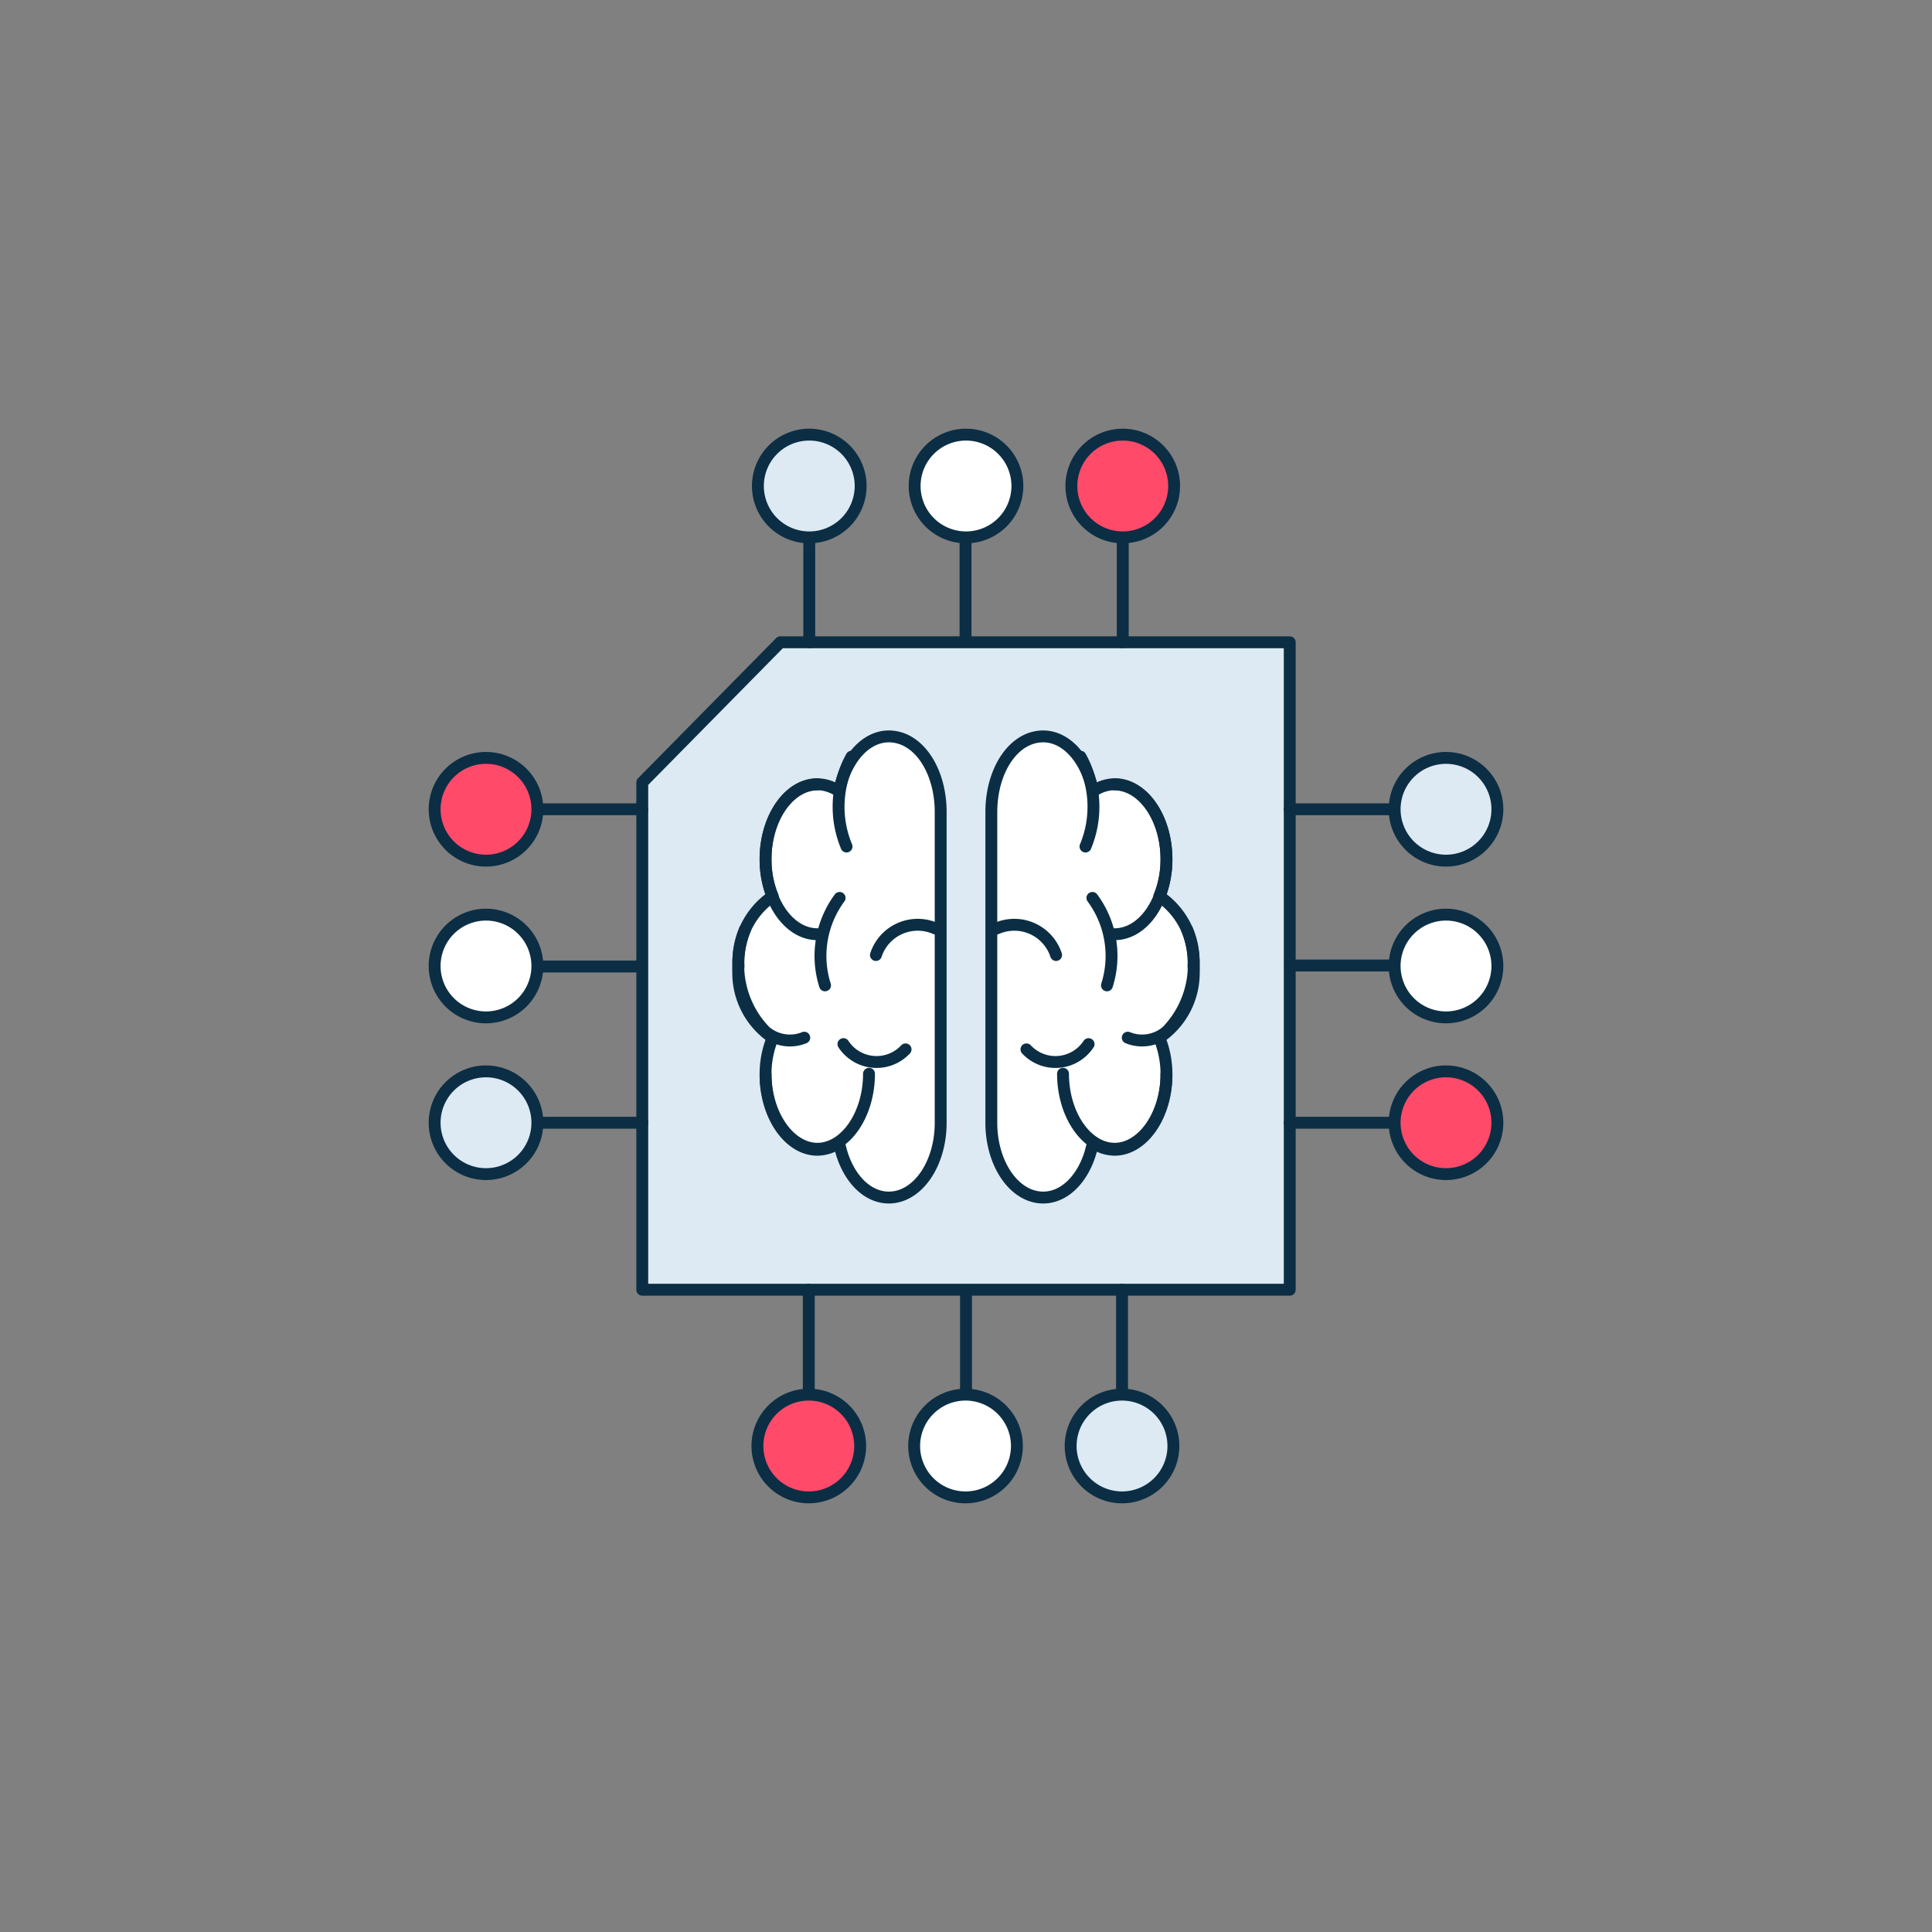 <?xml version="1.0" encoding="UTF-8"?> <svg xmlns="http://www.w3.org/2000/svg" xmlns:xlink="http://www.w3.org/1999/xlink" width="195" height="195" viewBox="0 0 195 195"><rect x="0" y="0" width="195" height="195" fill="#808080" stroke="none"/><defs><clipPath id="clip-Intelligent_Data_Services_2"><rect width="195" height="195"></rect></clipPath></defs><g id="Intelligent_Data_Services_2" data-name="Intelligent Data Services 2" clip-path="url(#clip-Intelligent_Data_Services_2)"><g id="AI-Technology_OnCloud" transform="translate(36.108 36.108)"><path id="Path_3299" data-name="Path 3299" d="M81.8,81.8H16.45v-51.2L30.389,16.45H81.8Z" transform="translate(12.267 12.266)" fill="#ddeaf3" stroke="#0b2e44" stroke-linecap="round" stroke-linejoin="round" stroke-width="1.2"></path><path id="Path_3300" data-name="Path 3300" d="M35.667,20.39c-2.412,0-4.413,2.412-5.016,5.547a4.029,4.029,0,0,0-2.194-.723c-2.894,0-5.233,3.4-5.233,7.572a9.644,9.644,0,0,0,.723,3.738A7.909,7.909,0,0,0,20.5,43.565,7.862,7.862,0,0,0,23.947,50.8a9.644,9.644,0,0,0-.723,3.738c0,4.2,2.412,7.572,5.233,7.572a3.859,3.859,0,0,0,2.194-.723c.6,3.183,2.6,5.547,5.016,5.547,2.894,0,5.233-3.376,5.233-7.548V28.035C40.9,23.79,38.633,20.39,35.667,20.39Z" transform="translate(17.936 17.828)" fill="#fff" stroke="#0b2e44" stroke-linecap="round" stroke-linejoin="round" stroke-width="1.2"></path><path id="Path_3301" data-name="Path 3301" d="M26.843,37.52c-2.894,0-5.233-3.4-5.233-7.572S24.021,22.4,26.843,22.4" transform="translate(19.55 20.665)" fill="none" stroke="#0b2e44" stroke-linecap="round" stroke-linejoin="round" stroke-width="1.2"></path><path id="Path_3302" data-name="Path 3302" d="M32.052,34.51c0,4.172-2.412,7.572-5.209,7.572s-5.233-3.4-5.233-7.572" transform="translate(19.55 37.758)" fill="none" stroke="#0b2e44" stroke-linecap="round" stroke-linejoin="round" stroke-width="1.2"></path><path id="Path_3303" data-name="Path 3303" d="M27.131,39.394a3.834,3.834,0,0,1-3.955-.651A9.647,9.647,0,0,1,21.151,28.47" transform="translate(17.936 29.233)" fill="none" stroke="#0b2e44" stroke-linecap="round" stroke-linejoin="round" stroke-width="1.2"></path><path id="Path_3304" data-name="Path 3304" d="M31.14,33.8a4,4,0,0,1-6.27-.531" transform="translate(24.152 36.008)" fill="none" stroke="#0b2e44" stroke-linecap="round" stroke-linejoin="round" stroke-width="1.2"></path><path id="Path_3305" data-name="Path 3305" d="M24.369,35.976A9.84,9.84,0,0,1,25.84,27.15" transform="translate(22.795 27.37)" fill="none" stroke="#0b2e44" stroke-linecap="round" stroke-linejoin="round" stroke-width="1.2"></path><path id="Path_3306" data-name="Path 3306" d="M25.47,30.307a10.417,10.417,0,0,1,.506-9.067" transform="translate(23.865 19.027)" fill="none" stroke="#0b2e44" stroke-linecap="round" stroke-linejoin="round" stroke-width="1.2"></path><path id="Path_3307" data-name="Path 3307" d="M26.23,31.327a4.437,4.437,0,0,1,6-2.677" transform="translate(26.071 28.956)" fill="none" stroke="#0b2e44" stroke-linecap="round" stroke-linejoin="round" stroke-width="1.2"></path><path id="Path_3308" data-name="Path 3308" d="M36.293,20.39c2.412,0,4.413,2.412,5.016,5.547a4.028,4.028,0,0,1,2.194-.723c2.894,0,5.233,3.4,5.233,7.572a9.652,9.652,0,0,1-.723,3.738,7.91,7.91,0,0,1,3.448,7.042A7.862,7.862,0,0,1,48.013,50.8a9.652,9.652,0,0,1,.723,3.738c0,4.2-2.412,7.572-5.233,7.572a3.858,3.858,0,0,1-2.194-.723c-.6,3.183-2.6,5.547-5.016,5.547-2.894,0-5.233-3.376-5.233-7.548V28.035C31.06,23.79,33.327,20.39,36.293,20.39Z" transform="translate(32.889 17.828)" fill="#fff" stroke="#0b2e44" stroke-linecap="round" stroke-linejoin="round" stroke-width="1.2"></path><path id="Path_3309" data-name="Path 3309" d="M36.22,37.52c2.894,0,5.233-3.4,5.233-7.572S39.042,22.4,36.22,22.4" transform="translate(40.173 20.665)" fill="none" stroke="#0b2e44" stroke-linecap="round" stroke-linejoin="round" stroke-width="1.2"></path><path id="Path_3310" data-name="Path 3310" d="M34.06,34.51c0,4.172,2.412,7.572,5.209,7.572s5.233-3.4,5.233-7.572" transform="translate(37.124 37.758)" fill="none" stroke="#0b2e44" stroke-linecap="round" stroke-linejoin="round" stroke-width="1.2"></path><path id="Path_3311" data-name="Path 3311" d="M36.77,39.394a3.834,3.834,0,0,0,3.955-.651A9.645,9.645,0,0,0,42.751,28.47" transform="translate(40.949 29.233)" fill="none" stroke="#0b2e44" stroke-linecap="round" stroke-linejoin="round" stroke-width="1.2"></path><path id="Path_3312" data-name="Path 3312" d="M32.53,33.8a4,4,0,0,0,6.27-.531" transform="translate(34.964 36.008)" fill="none" stroke="#0b2e44" stroke-linecap="round" stroke-linejoin="round" stroke-width="1.2"></path><path id="Path_3313" data-name="Path 3313" d="M36.761,35.976A9.838,9.838,0,0,0,35.29,27.15" transform="translate(38.86 27.37)" fill="none" stroke="#0b2e44" stroke-linecap="round" stroke-linejoin="round" stroke-width="1.2"></path><path id="Path_3314" data-name="Path 3314" d="M35.3,30.307a10.417,10.417,0,0,0-.506-9.067" transform="translate(38.154 19.027)" fill="none" stroke="#0b2e44" stroke-linecap="round" stroke-linejoin="round" stroke-width="1.2"></path><path id="Path_3315" data-name="Path 3315" d="M37.285,31.327a4.437,4.437,0,0,0-6-2.677" transform="translate(33.199 28.956)" fill="none" stroke="#0b2e44" stroke-linecap="round" stroke-linejoin="round" stroke-width="1.2"></path><path id="Path_3316" data-name="Path 3316" d="M23.44,9.91V25.681" transform="translate(22.133 3.035)" fill="none" stroke="#0b2e44" stroke-linecap="round" stroke-linejoin="round" stroke-width="1.2"></path><path id="Path_3317" data-name="Path 3317" d="M29.98,9.89V25.661" transform="translate(31.365 3.007)" fill="none" stroke="#0b2e44" stroke-linecap="round" stroke-linejoin="round" stroke-width="1.2"></path><path id="Path_3318" data-name="Path 3318" d="M36.56,9.91V25.681" transform="translate(40.653 3.035)" fill="none" stroke="#0b2e44" stroke-linecap="round" stroke-linejoin="round" stroke-width="1.2"></path><path id="Path_3319" data-name="Path 3319" d="M26.475,18.13a5.185,5.185,0,1,0-5.185-5.185A5.185,5.185,0,0,0,26.475,18.13Z" transform="translate(19.098 0)" fill="#ddeaf3" stroke="#0b2e44" stroke-linecap="round" stroke-linejoin="round" stroke-width="1.2"></path><path id="Path_3320" data-name="Path 3320" d="M33.035,18.13a5.185,5.185,0,1,0-5.185-5.185A5.185,5.185,0,0,0,33.035,18.13Z" transform="translate(28.358 0)" fill="#fff" stroke="#0b2e44" stroke-linecap="round" stroke-linejoin="round" stroke-width="1.2"></path><path id="Path_3321" data-name="Path 3321" d="M39.595,18.13a5.185,5.185,0,1,0-5.185-5.185A5.185,5.185,0,0,0,39.595,18.13Z" transform="translate(37.618 0)" fill="#ff4a6a" stroke="#0b2e44" stroke-linecap="round" stroke-linejoin="round" stroke-width="1.2"></path><path id="Path_3322" data-name="Path 3322" d="M36.53,59.321V43.55" transform="translate(40.61 50.519)" fill="none" stroke="#0b2e44" stroke-linecap="round" stroke-linejoin="round" stroke-width="1.2"></path><path id="Path_3323" data-name="Path 3323" d="M30,59.341V43.57" transform="translate(31.393 50.547)" fill="none" stroke="#0b2e44" stroke-linecap="round" stroke-linejoin="round" stroke-width="1.2"></path><path id="Path_3324" data-name="Path 3324" d="M23.42,59.321V43.55" transform="translate(22.105 50.519)" fill="none" stroke="#0b2e44" stroke-linecap="round" stroke-linejoin="round" stroke-width="1.2"></path><path id="Path_3325" data-name="Path 3325" d="M39.565,58.31a5.185,5.185,0,1,0-5.185-5.185A5.185,5.185,0,0,0,39.565,58.31Z" transform="translate(37.575 56.715)" fill="#ddeaf3" stroke="#0b2e44" stroke-linecap="round" stroke-linejoin="round" stroke-width="1.2"></path><path id="Path_3326" data-name="Path 3326" d="M33.015,58.31a5.185,5.185,0,1,0-5.185-5.185A5.185,5.185,0,0,0,33.015,58.31Z" transform="translate(28.33 56.715)" fill="#fff" stroke="#0b2e44" stroke-linecap="round" stroke-linejoin="round" stroke-width="1.2"></path><path id="Path_3327" data-name="Path 3327" d="M26.455,58.31a5.185,5.185,0,1,0-5.185-5.185A5.185,5.185,0,0,0,26.455,58.31Z" transform="translate(19.07 56.715)" fill="#ff4a6a" stroke="#0b2e44" stroke-linecap="round" stroke-linejoin="round" stroke-width="1.2"></path><path id="Path_3328" data-name="Path 3328" d="M59.321,23.44H43.55" transform="translate(50.519 22.133)" fill="none" stroke="#0b2e44" stroke-linecap="round" stroke-linejoin="round" stroke-width="1.2"></path><path id="Path_3329" data-name="Path 3329" d="M59.341,29.98H43.57" transform="translate(50.547 31.364)" fill="none" stroke="#0b2e44" stroke-linecap="round" stroke-linejoin="round" stroke-width="1.2"></path><path id="Path_3330" data-name="Path 3330" d="M59.321,36.56H43.55" transform="translate(50.519 40.652)" fill="none" stroke="#0b2e44" stroke-linecap="round" stroke-linejoin="round" stroke-width="1.2"></path><path id="Path_3331" data-name="Path 3331" d="M53.125,31.66a5.185,5.185,0,1,0-5.185-5.185A5.185,5.185,0,0,0,53.125,31.66Z" transform="translate(56.715 19.098)" fill="#ddeaf3" stroke="#0b2e44" stroke-linecap="round" stroke-linejoin="round" stroke-width="1.2"></path><path id="Path_3332" data-name="Path 3332" d="M53.125,38.22a5.185,5.185,0,1,0-5.185-5.185A5.185,5.185,0,0,0,53.125,38.22Z" transform="translate(56.715 28.358)" fill="#fff" stroke="#0b2e44" stroke-linecap="round" stroke-linejoin="round" stroke-width="1.2"></path><path id="Path_3333" data-name="Path 3333" d="M53.125,44.78a5.185,5.185,0,1,0-5.185-5.185A5.185,5.185,0,0,0,53.125,44.78Z" transform="translate(56.715 37.617)" fill="#ff4a6a" stroke="#0b2e44" stroke-linecap="round" stroke-linejoin="round" stroke-width="1.2"></path><path id="Path_3334" data-name="Path 3334" d="M9.91,36.56H25.682" transform="translate(3.035 40.652)" fill="none" stroke="#0b2e44" stroke-linecap="round" stroke-linejoin="round" stroke-width="1.2"></path><path id="Path_3335" data-name="Path 3335" d="M9.89,30.02H25.661" transform="translate(3.007 31.421)" fill="none" stroke="#0b2e44" stroke-linecap="round" stroke-linejoin="round" stroke-width="1.2"></path><path id="Path_3336" data-name="Path 3336" d="M9.91,23.44H25.682" transform="translate(3.035 22.133)" fill="none" stroke="#0b2e44" stroke-linecap="round" stroke-linejoin="round" stroke-width="1.2"></path><path id="Path_3337" data-name="Path 3337" d="M12.945,44.78A5.185,5.185,0,1,0,7.76,39.595,5.185,5.185,0,0,0,12.945,44.78Z" transform="translate(0 37.617)" fill="#ddeaf3" stroke="#0b2e44" stroke-linecap="round" stroke-linejoin="round" stroke-width="1.2"></path><path id="Path_3338" data-name="Path 3338" d="M12.945,38.22A5.185,5.185,0,1,0,7.76,33.035,5.185,5.185,0,0,0,12.945,38.22Z" transform="translate(0 28.358)" fill="#fff" stroke="#0b2e44" stroke-linecap="round" stroke-linejoin="round" stroke-width="1.2"></path><path id="Path_3339" data-name="Path 3339" d="M12.945,31.66A5.185,5.185,0,1,0,7.76,26.475,5.185,5.185,0,0,0,12.945,31.66Z" transform="translate(0 19.098)" fill="#ff4a6a" stroke="#0b2e44" stroke-linecap="round" stroke-linejoin="round" stroke-width="1.2"></path></g></g></svg> 